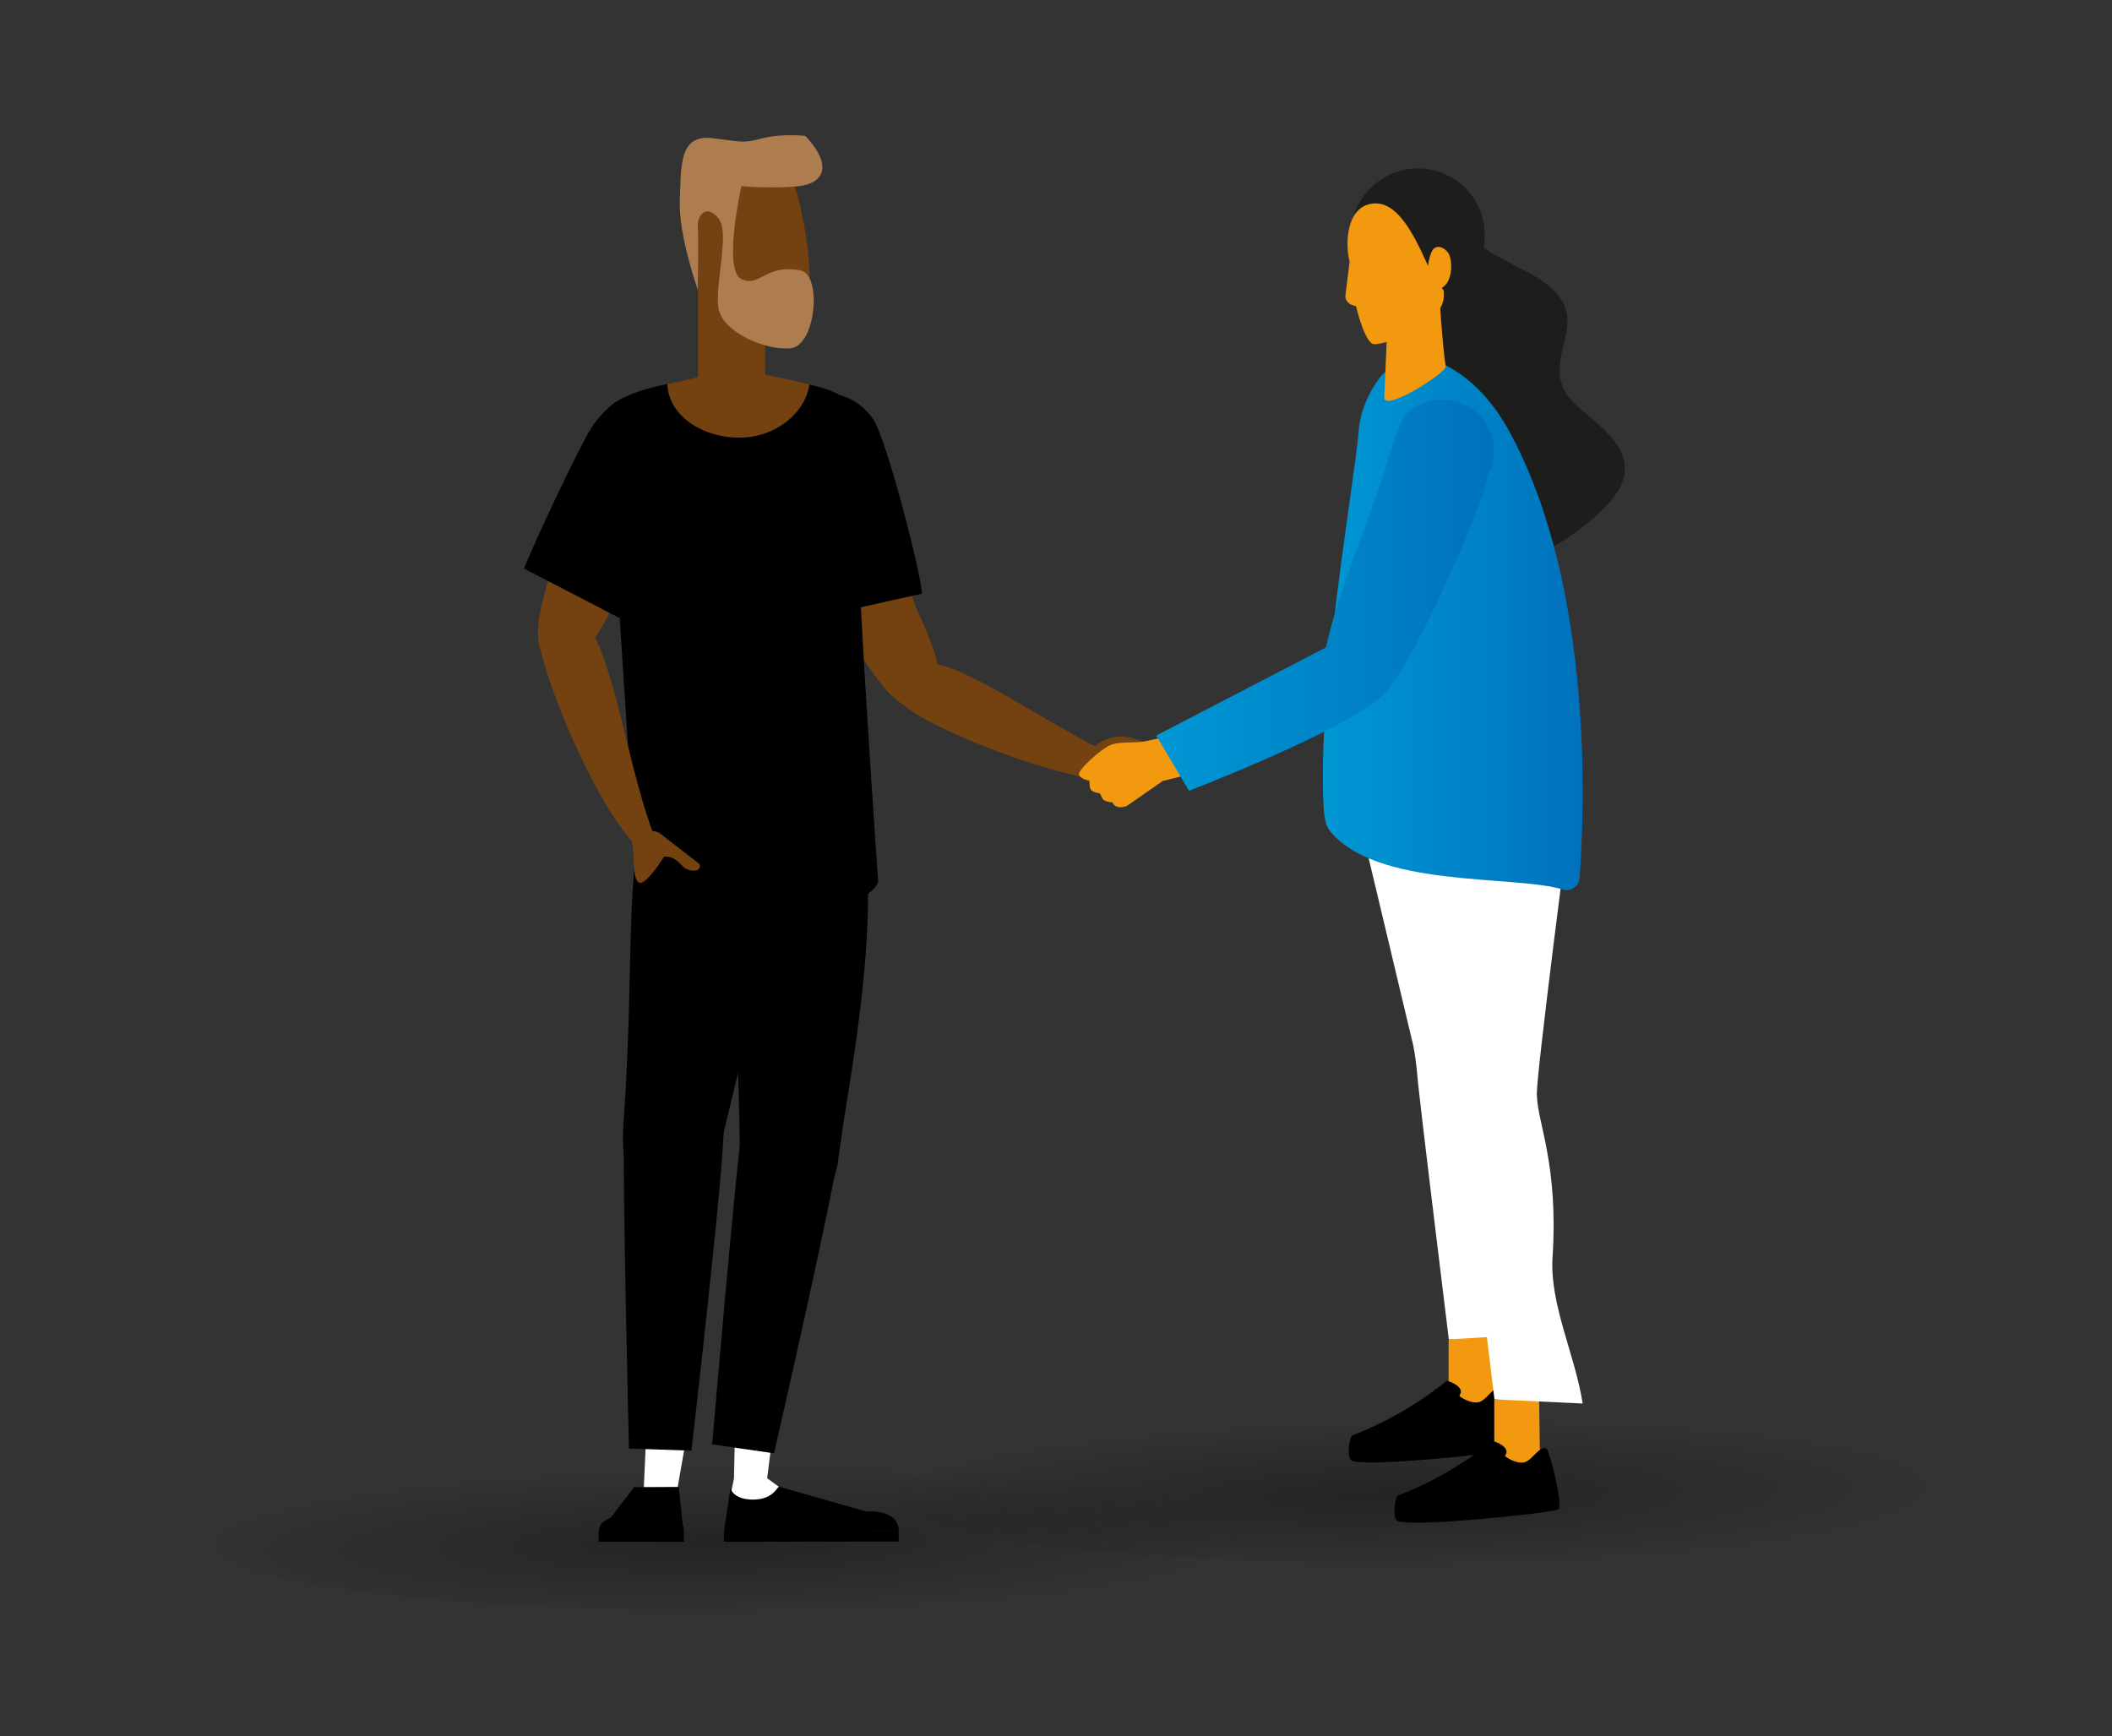 <?xml version="1.0" encoding="utf-8"?>
<!-- Generator: Adobe Illustrator 27.3.1, SVG Export Plug-In . SVG Version: 6.00 Build 0)  -->
<svg version="1.1" xmlns="http://www.w3.org/2000/svg" xmlns:xlink="http://www.w3.org/1999/xlink" x="0px" y="0px"
	 viewBox="0 0 101.78 83.67" style="enable-background:new 0 0 101.78 83.67;" xml:space="preserve">
<rect x="0" y="0" width="101.78" height="83.67" fill="#333333" stroke="none"/>
<style type="text/css">
	.st0{fill:#8C6239;}
	.st1{fill:url(#SVGID_1_);}
	.st2{fill:#FFFFFF;}
	.st3{fill:#99D179;}
	.st4{fill-rule:evenodd;clip-rule:evenodd;fill:#F3AB9C;}
	.st5{fill-rule:evenodd;clip-rule:evenodd;}
	.st6{fill-rule:evenodd;clip-rule:evenodd;fill:#E4AD8A;}
	.st7{fill-rule:evenodd;clip-rule:evenodd;fill:#F39910;}
	.st8{fill-rule:evenodd;clip-rule:evenodd;fill:#E5352C;}
	.st9{fill-rule:evenodd;clip-rule:evenodd;fill:#FFFFFF;}
	.st10{fill:url(#SVGID_00000122711398691656513700000002477070013672764333_);}
	.st11{fill:url(#SVGID_00000170962341941473328330000018414158064142981808_);}
	.st12{fill:url(#SVGID_00000080892254127090473500000003271568716902037124_);}
	.st13{fill:#744110;}
	.st14{fill:#AD7C4F;}
	.st15{fill:url(#SVGID_00000052104080554364824830000010125546964508151743_);}
	.st16{fill:#1D1D1B;}
	.st17{fill:#F39910;}
	.st18{fill:url(#SVGID_00000177458499876195969030000007805976157104133299_);}
	.st19{fill:url(#SVGID_00000068668492324558964110000000104564237229722018_);}
	.st20{fill:#F2F2F2;}
	.st21{fill:#E5352C;}
	.st22{fill:#0098D4;}
	.st23{clip-path:url(#SVGID_00000122702970308591281320000006550401833747100606_);}
	.st24{fill:#E4AD8A;}
	.st25{clip-path:url(#SVGID_00000085947040167648687560000004240911527784822657_);}
	.st26{fill:#754311;}
	.st27{fill:#333333;}
	.st28{fill:#C7674E;}
	.st29{fill:#4034B1;}
	.st30{fill:#B85C44;}
	.st31{fill:#0A0A1B;}
	.st32{fill:#793E31;}
	.st33{fill:#6E382C;}
	.st34{fill:url(#SVGID_00000145744509728159270870000014312048296977759361_);}
	.st35{fill:url(#SVGID_00000008122829850865739190000004285741789142443164_);}
	.st36{fill:#EA9B7F;}
	.st37{fill:#E08B6C;}
	.st38{fill:#EAC9A9;}
	.st39{fill:#292E37;}
	.st40{fill:url(#SVGID_00000101807404681063551350000001155372142938420120_);}
	.st41{fill:#4C4D6B;}
	.st42{fill:url(#SVGID_00000152253420306620176200000007271661915981505674_);}
	.st43{fill:#EFEEEE;}
	.st44{fill:url(#SVGID_00000021089407956332228350000013090582381342114732_);}
	.st45{fill:#DC8264;}
	.st46{fill:#C9725C;}
	.st47{fill:#DAD9D9;}
	.st48{fill:url(#SVGID_00000082367029160020877500000002754944712658174854_);}
	.st49{fill:#51201B;}
	.st50{fill:url(#SVGID_00000111173693957242636860000005600441874680920735_);}
	.st51{fill:url(#SVGID_00000039841206264869172320000012133804535350612412_);}
	.st52{fill:url(#SVGID_00000109711943275572843480000017837384883207452036_);}
	.st53{fill:#800080;}
	.st54{fill:#D7DDFC;}
	.st55{fill:#38394F;}
	.st56{fill:#484865;}
	.st57{fill:#808080;}
	.st58{fill:url(#SVGID_00000127757458899612076870000006844175942308239001_);}
	.st59{fill:#3E6E89;}
	.st60{fill:#575756;}
	.st61{fill:#534741;}
	.st62{fill:#F6D3A9;}
	.st63{fill:#A67C52;}
	.st64{fill:#FAFAFA;}
	.st65{fill:url(#SVGID_00000121264286088220058750000013264821656948811648_);}
	.st66{fill:#42210B;}
	.st67{opacity:0.1;fill:#42210B;}
	.st68{fill:#F4AF76;}
	.st69{fill:url(#SVGID_00000160875900648134092150000012507477462412714640_);}
	.st70{clip-path:url(#SVGID_00000091005403486816824850000007010856117695171508_);}
	.st71{fill:#999999;}
	.st72{fill:#CCCCCC;}
	.st73{fill:url(#SVGID_00000153693532446214506130000015758177099847965360_);}
	.st74{fill:url(#SVGID_00000163751007370492571760000006717386016754629256_);}
	.st75{fill:url(#dress_00000083080666274688235150000006694608780388391565_);}
	.st76{fill:url(#SVGID_00000129179392995239728520000014335792392988503740_);}
	.st77{fill:url(#SVGID_00000036224642905974477980000010648609927882100393_);}
	.st78{fill:url(#SVGID_00000088091442280184715350000016328271016009700524_);}
	.st79{fill:url(#SVGID_00000046338995533122769120000004847661170963150740_);}
	.st80{fill:url(#SVGID_00000176747769640322872820000009859683838211340457_);}
	.st81{fill:url(#SVGID_00000070103477434335626880000013946485840972417158_);}
	.st82{fill:url(#SVGID_00000054251733634042327230000006422970576775124623_);}
	.st83{fill:url(#SVGID_00000138547726322812882310000005119629969756106407_);}
	.st84{fill:url(#SVGID_00000111155164169029191330000009843690667991808940_);}
	.st85{fill:url(#SVGID_00000102509788898543544280000015537676211747176106_);}
	.st86{fill:url(#SVGID_00000117653132772899783300000002323325627585366962_);}
	.st87{fill:url(#SVGID_00000041273139070214512990000005600338921053109412_);}
	.st88{fill:url(#SVGID_00000177470762441026065500000000222137442251306370_);}
	.st89{fill:url(#SVGID_00000167361344773631624560000014370007818795831213_);}
	.st90{fill:url(#SVGID_00000096765256673169056600000014261420469134192545_);}
	.st91{fill:url(#SVGID_00000026152019115849984960000004843821534426851218_);}
	.st92{fill:url(#SVGID_00000121260182866217501800000009242536382130626732_);}
	.st93{fill:url(#SVGID_00000155144076226006937890000000789779234509586073_);}
	.st94{fill:url(#SVGID_00000008829197114298601450000015283195109061264039_);}
	.st95{fill:url(#SVGID_00000054967223166413191560000006175565467521488530_);}
	.st96{fill:url(#SVGID_00000053527269013093999800000005172442442652852634_);}
	.st97{fill:url(#SVGID_00000000213997537762316200000001324123544451650963_);}
	.st98{fill:url(#SVGID_00000088821170995033691890000008328996325365832889_);}
	.st99{fill:url(#SVGID_00000156580655063007087310000012519583359495632038_);}
	.st100{fill:url(#SVGID_00000080198064202601252570000011696861746467263112_);}
	.st101{fill:url(#SVGID_00000176001178190861675500000014262844511544062382_);}
	.st102{fill:url(#SVGID_00000099657099833625432880000009579413065755325850_);}
	.st103{fill:url(#SVGID_00000071530241220675113670000007595056452889757858_);}
	.st104{fill:url(#SVGID_00000062191036519738382000000000651226392444694950_);}
	.st105{fill:url(#SVGID_00000137091990583048695730000007132817094779377315_);}
	.st106{fill:url(#SVGID_00000133514246376877053190000015054072407187534227_);}
	.st107{fill:url(#SVGID_00000124146209968700792660000017438832978032254129_);}
	.st108{fill:url(#SVGID_00000167384017287484812930000017907952917268932010_);}
	.st109{fill:url(#SVGID_00000046325132261861011430000015982526071018868643_);}
	.st110{fill:#FFFFFF;stroke:#000000;stroke-width:2;stroke-miterlimit:10;}
	.st111{fill:none;stroke:#000000;stroke-width:2;stroke-miterlimit:10;}
	.st112{fill:#FFFFFF;stroke:#000000;stroke-width:3;stroke-miterlimit:10;}
	.st113{fill:url(#SVGID_00000181787635744497109530000004677809296109000090_);}
	.st114{fill:none;stroke:#000000;stroke-width:3;stroke-miterlimit:10;}
	.st115{fill:#F37E08;}
	.st116{fill:#404041;}
	.st117{fill:none;stroke:#F39910;stroke-width:4.576;stroke-miterlimit:10;}
	.st118{fill:none;stroke:#0098D4;stroke-width:4.576;stroke-linecap:round;stroke-miterlimit:10;}
	.st119{opacity:0.3;fill:url(#SVGID_00000089553432607948699550000012455324580775669928_);}
	.st120{opacity:0.3;fill:url(#SVGID_00000161610955129169183390000007240827493993126791_);}
	.st121{fill:url(#SVGID_00000034066380804736545970000009016144983097351557_);}
	.st122{fill:url(#SVGID_00000036930372318400889280000010081865576906258095_);}
	.st123{fill:url(#SVGID_00000146491196759198060540000003020875808213361056_);}
	.st124{fill:#C7C0B6;}
	.st125{fill:none;stroke:#F0E5DB;stroke-width:5;stroke-linecap:round;stroke-miterlimit:10;}
	.st126{fill:url(#SVGID_00000175304972726503629070000008856858451814107556_);}
	.st127{fill:url(#SVGID_00000036971054232922035940000004382736490568246184_);}
	.st128{fill:url(#SVGID_00000011747535206275009560000008788052155703928486_);}
	.st129{fill:url(#SVGID_00000057831132476781412250000007746937411709568129_);}
	.st130{fill:#F0E5DB;}
	.st131{fill:url(#SVGID_00000093889406916376047770000015583189312523712142_);}
	.st132{fill:none;stroke:#000000;stroke-miterlimit:10;}
	.st133{fill:none;stroke:#000000;stroke-linecap:round;stroke-linejoin:round;stroke-miterlimit:10;}
	.st134{fill:#562070;}
	.st135{fill:#0098D4;stroke:#000000;stroke-width:2;stroke-miterlimit:10;}
	.st136{fill:#74A869;stroke:#000000;stroke-width:2;stroke-miterlimit:10;}
	.st137{fill:url(#SVGID_00000108269889333042141430000018293069517402003104_);}
	.st138{fill:url(#SVGID_00000076570996590140086730000006821150504861916328_);}
	.st139{fill:url(#SVGID_00000172425686710366014770000007968058152288580744_);}
	.st140{fill:url(#SVGID_00000079488018938252506490000013288532225725870484_);}
	.st141{fill:#03053E;}
	.st142{fill:url(#SVGID_00000060736637361557721490000006241124387668336820_);}
	.st143{fill:url(#SVGID_00000120537661495819155420000013711338881776255646_);}
	.st144{fill:url(#SVGID_00000084510120920731576760000009566316575122447514_);}
	.st145{fill:url(#SVGID_00000129180115271670637800000000769676432501348002_);}
	.st146{fill:url(#SVGID_00000073684033567916475220000008123930958436129928_);}
	.st147{fill:url(#SVGID_00000028309214263170982540000000306805572878747320_);}
	.st148{fill:url(#SVGID_00000139281454948966993870000008559807785093437062_);}
	.st149{fill:url(#SVGID_00000111186591995695958150000000327608033458386308_);}
	.st150{fill:url(#SVGID_00000049920451768403636760000000370850292235795353_);}
	.st151{fill:url(#SVGID_00000066478351669160193000000009363247531121348789_);}
	.st152{fill:url(#SVGID_00000183963926112301723660000005572713173350494338_);}
	.st153{fill:url(#SVGID_00000080178534267134093220000014610359528904069778_);}
	.st154{fill:#1A1A1A;}
	.st155{fill:#323232;}
	.st156{fill:#E88A0F;}
	.st157{fill:#B3B3B3;}
	.st158{opacity:0.5;fill:url(#SVGID_00000047058171983582382420000009517179076105700533_);}
	.st159{opacity:0.5;fill:url(#SVGID_00000110461804948008048750000016019509861153282220_);}
	.st160{opacity:0.5;fill:url(#SVGID_00000143585723636069095160000003834997926889439396_);}
	.st161{fill:#E6E6E6;}
	.st162{fill:url(#SVGID_00000076568675663762034490000015121224655641463688_);}
	.st163{fill:url(#SVGID_00000163764107526672852080000013096653671513490075_);}
	.st164{fill:url(#SVGID_00000150068355342648907580000006149289505522214078_);}
	.st165{fill:url(#SVGID_00000109029264805236803060000008510937862805590959_);}
	.st166{fill:url(#SVGID_00000111151212143633546810000000047050777696155809_);}
	.st167{fill:url(#SVGID_00000115489492815884532570000001969373731862982589_);}
	.st168{fill:url(#SVGID_00000154418500441808611940000000958875444007969946_);}
	.st169{fill:url(#SVGID_00000137096438014971893160000016840733877533919104_);}
	.st170{fill:#76D2F3;}
	.st171{fill:url(#SVGID_00000136395626747289709610000007566510303385122181_);}
	.st172{fill:url(#SVGID_00000024000916119894254190000006097484869853659047_);}
	.st173{opacity:0.5;fill:url(#SVGID_00000003082456765734269840000016621860107387830191_);}
	.st174{opacity:0.5;fill:url(#SVGID_00000159449376842086027600000013924376438813510334_);}
	.st175{fill:url(#SVGID_00000050660282621993085440000014579315790451482522_);}
	.st176{fill:url(#SVGID_00000065775351679062182320000007039755569554531743_);}
	.st177{fill:url(#SVGID_00000169547500787140774300000004410368613568025278_);}
	.st178{fill:url(#SVGID_00000024712719861546875240000010037963781478028687_);}
	.st179{fill-rule:evenodd;clip-rule:evenodd;fill:url(#SVGID_00000032637708820537025630000002776695948258810759_);}
	.st180{fill-rule:evenodd;clip-rule:evenodd;fill:url(#SVGID_00000117678185154287990360000000474849246901192834_);}
	.st181{fill-rule:evenodd;clip-rule:evenodd;fill:#A67C52;}
	.st182{opacity:0.5;fill:url(#SVGID_00000155863337926671933170000017097396126268910472_);}
	.st183{fill-rule:evenodd;clip-rule:evenodd;fill:url(#SVGID_00000007421024038536135480000001126915170449592213_);}
	.st184{fill-rule:evenodd;clip-rule:evenodd;fill:url(#SVGID_00000093175123389798193100000007245228840019835064_);}
	.st185{fill-rule:evenodd;clip-rule:evenodd;fill:url(#SVGID_00000034783410791356683610000015703634558247926710_);}
	.st186{fill:#C69C6D;}
	.st187{fill:#754C24;}
	.st188{fill:#603813;}
	.st189{fill:#067E87;}
	.st190{fill-rule:evenodd;clip-rule:evenodd;fill:#83B81A;}
	.st191{fill-rule:evenodd;clip-rule:evenodd;fill:#8CC63F;}
	.st192{fill:#83B81A;}
	.st193{fill:#8CC63F;}
	.st194{fill:url(#SVGID_00000044875764293775119470000002173494168328021171_);}
	.st195{fill:url(#SVGID_00000141450743002744544500000006470236801981725885_);}
	.st196{fill:url(#SVGID_00000173849253324592884050000011291318975426912431_);}
	.st197{fill:url(#SVGID_00000088827017750743020990000014508766912947244969_);}
	.st198{fill:url(#SVGID_00000082352294314480992070000016099773641161382332_);}
	.st199{fill:url(#SVGID_00000041285194580035069520000016824214955541547923_);}
	.st200{fill:url(#SVGID_00000144326623622978609780000011967963892957242002_);}
	.st201{fill:url(#SVGID_00000156589543749457384220000010863766391951089324_);}
	.st202{fill:url(#SVGID_00000164484619098974632910000004906754217389448838_);}
	.st203{fill:url(#SVGID_00000111182940161176070780000010280440956217637003_);}
	.st204{fill:url(#SVGID_00000041259822077770633810000015113208131090287540_);}
	.st205{fill:none;stroke:#FFFFFF;stroke-width:0.858;stroke-miterlimit:10;}
	.st206{fill-rule:evenodd;clip-rule:evenodd;fill:#754C24;}
	.st207{fill:#E7E5E5;}
	.st208{fill:url(#SVGID_00000013871546342712141070000006413932032154432693_);}
	.st209{fill:#666666;}
	.st210{fill:#4D4D4D;}
	.st211{clip-path:url(#SVGID_00000044149389922255766600000014915342827699806097_);}
	.st212{fill:url(#SVGID_00000175296286666066614330000018114696959643088050_);}
	.st213{opacity:0.1;fill:#FFFFFF;}
	.st214{fill:#006837;}
	.st215{fill:#009245;}
	.st216{fill:url(#SVGID_00000054244997192927052020000000973130524064761514_);}
	.st217{clip-path:url(#SVGID_00000044149389922255766600000014915342827699806097_);fill:#754C24;}
	.st218{opacity:0.1;fill:url(#SVGID_00000155855590392772867130000006390293347049474447_);}
	.st219{opacity:0.2;fill:url(#SVGID_00000003087898713115571760000012083955675135820688_);}
	.st220{clip-path:url(#SVGID_00000140704491119603770370000004114718865595129736_);}
	.st221{fill-rule:evenodd;clip-rule:evenodd;fill:#74A869;}
	.st222{fill-rule:evenodd;clip-rule:evenodd;fill:url(#SVGID_00000085208395256308395080000010722225506591978382_);}
	.st223{fill-rule:evenodd;clip-rule:evenodd;fill:url(#SVGID_00000090262660558523628780000006788022873170915242_);}
	.st224{fill:url(#SVGID_00000119799935652870597610000007788974899961152385_);}
	.st225{fill:url(#SVGID_00000128468160686918143650000013747716734870332085_);}
	.st226{fill:url(#SVGID_00000008831429645226628530000015768615615344795292_);}
	.st227{fill:url(#SVGID_00000156560511082806423460000006028605434585530012_);}
	.st228{fill:url(#SVGID_00000157293827660252170480000010850916851752957349_);}
	.st229{fill:url(#SVGID_00000089561793928697780940000012775204250091954563_);}
	.st230{fill:url(#SVGID_00000078736214856171420620000013210340142039554485_);}
	.st231{fill:url(#SVGID_00000060741529729179731610000004195421608977934523_);}
	.st232{fill:url(#SVGID_00000078029665915678428430000000919624844726185404_);}
	.st233{fill:url(#SVGID_00000159436901241841514680000011535263032449194677_);}
	.st234{fill:url(#SVGID_00000154397554361778359680000015365295259978106550_);}
</style>
<g id="Laag_1">
	<g>
		<defs>
			<rect id="SVGID_00000040569719035434533790000010962665432818396054_" x="-11.18" y="-40.11" width="66.38" height="35.11"/>
		</defs>
		<clipPath id="SVGID_00000161617670913419941180000000040132535295321743_">
			<use xlink:href="#SVGID_00000040569719035434533790000010962665432818396054_"  style="overflow:visible;"/>
		</clipPath>
		<g style="clip-path:url(#SVGID_00000161617670913419941180000000040132535295321743_);">
			<path class="st221" d="M52.98-10.96c0.63,0.84,1.01,1.89,1.01,3.02c0,2.07-1.25,3.84-3.03,4.62c0.09,0.44,0.13,0.9,0.13,1.36
				c0,3.83-3.1,6.93-6.93,6.93c-1.36,0-2.63-0.39-3.71-1.07c-0.57,1.45-1.97,2.47-3.62,2.47c-2.15,0-3.89-1.74-3.89-3.89l0-0.01
				c-0.34,0.07-0.69,0.11-1.05,0.11c-2.83,0-5.13-2.3-5.13-5.13c0-0.94,0.25-1.82,0.69-2.58c-2.58-1.15-4.38-3.74-4.38-6.74
				c0-1.39,0.38-2.69,1.05-3.8v4.71H52.98z"/>
			<path class="st221" d="M7.14,2.84C5.76,5.33,2.92,6.8-0.05,6.31c-3.77-0.62-6.33-4.19-5.7-7.97c0.05-0.28,0.11-0.56,0.19-0.82
				C-7.21-3.51-8.15-5.47-7.82-7.5c0.19-1.17,0.78-2.18,1.61-2.91c-0.28-1.1-0.35-2.27-0.15-3.46c0.69-4.16,4.32-7.11,8.42-7.05
				c-0.2-0.67-0.25-1.4-0.13-2.14c0.43-2.61,2.89-4.37,5.5-3.94c0.84,0.14,1.59,0.49,2.2,0.98c1.73-1.68,4.21-2.55,6.77-2.12
				c0.14,0.02,0.27,0.05,0.4,0.08c0.95-2.5,3.55-4.07,6.29-3.62c0.81,0.13,1.56,0.43,2.2,0.86c0.53-1.35,1.95-2.19,3.43-1.95
				c1.3,0.22,2.28,1.2,2.55,2.42c0.85-0.17,1.75-0.19,2.66-0.04c4.07,0.67,6.83,4.52,6.16,8.6c-0.02,0.14-0.05,0.29-0.08,0.43
				c2.6,1.34,4.16,4.25,3.66,7.29c-0.62,3.77-4.19,6.33-7.97,5.7c-0.44-0.07-0.86-0.19-1.27-0.33C32.89-5.08,29-2.83,24.91-3.5
				c-0.99-0.16-1.92-0.49-2.76-0.94c-1.43,2.08-3.98,3.26-6.64,2.82c-0.11-0.02-0.23-0.04-0.34-0.06c-1.07,3.15-4.3,5.16-7.69,4.6
				C7.37,2.89,7.25,2.87,7.14,2.84z"/>
		</g>
	</g>
	<g>
		
			<radialGradient id="SVGID_1_" cx="1812.945" cy="-2212.572" r="0.147" gradientTransform="matrix(-180.293 3.118 -0.43 -24.849 325947.094 -60558.836)" gradientUnits="userSpaceOnUse">
			<stop  offset="7.722011e-03" style="stop-color:#000000;stop-opacity:0.3"/>
			<stop  offset="1" style="stop-color:#000000;stop-opacity:0"/>
		</radialGradient>
		<path class="st1" d="M10.43,74.39c0.03,2.02,11.9,3.45,26.5,3.2c14.6-0.25,26.41-2.09,26.37-4.11c-0.03-2.02-11.9-3.45-26.5-3.2
			C22.2,70.53,10.4,72.37,10.43,74.39z"/>
		<g>
			<path class="st13" d="M54.33,36.72c-3.02-1.27-7.37-4.45-9.23-4.71c-1.86-0.26-2.04,1.14-1.55,1.92
				c0.49,0.78,6.42,3.33,9.66,3.68C56.44,37.96,54.33,36.72,54.33,36.72L54.33,36.72z"/>
			<path class="st13" d="M44.57,34.05c1.15-0.59,0.81-2.07-0.28-4.44c-1.09-2.38-0.64-5.22-2.47-7.23
				c-1.84-2.01-5.23-0.74-4.16,2.01c1.07,2.75,3.96,7.79,5.21,9.03C44.12,34.66,44.57,34.05,44.57,34.05L44.57,34.05z"/>
			<path d="M42.1,20.24c0.64,0.99,2.26,7.26,2.33,8.37l-5.52,1.23c-0.46-1.38-1.73-6.22-1.86-7.28
				C36.57,18.75,40.6,17.91,42.1,20.24L42.1,20.24z"/>
			<polygon class="st2" points="37.77,64.9 36.97,71.24 38.7,72.51 35.08,72.66 35.37,71.26 35.52,64.58 37.77,64.9 			"/>
			<path d="M34.89,73.81l0.31-2.1c0,0,0.11,0.56,1.09,0.56c1,0,1.17-0.65,1.26-0.62c0.09,0.03,4.18,1.19,4.18,1.19l0.3,0.96
				l-6.15,0.41L34.89,73.81L34.89,73.81z"/>
			<polygon points="34.89,74.3 43.31,74.29 43.31,73.8 34.89,73.81 34.89,74.3 			"/>
			<path d="M43.31,73.8c0-1.11-1.58-0.96-1.58-0.96l-0.36,0.96L43.31,73.8L43.31,73.8z"/>
			<path d="M35.94,37.51c1.15-3.35,4.94-0.89,5.46,1.19c1.34,5.48-0.83,15.03-0.99,17.1c-0.23,2.85-4.7,5.42-4.76-0.56
				C35.57,46.78,34.6,41.41,35.94,37.51L35.94,37.51z"/>
			<path d="M35.8,53.98c-0.37,2.59-1.48,15.63-1.48,15.63l2.98,0.43c0,0,3.16-13.76,3.28-15.53C40.7,52.75,36.17,51.42,35.8,53.98
				L35.8,53.98z"/>
			<polygon class="st2" points="33.6,66.28 32.49,72.63 30.99,72.49 31.27,66.36 33.6,66.28 			"/>
			<polygon points="32.71,71.66 30.56,71.67 28.85,73.9 32.95,73.93 32.71,71.66 			"/>
			<polygon points="28.85,74.3 32.96,74.3 32.96,73.8 28.85,73.8 28.85,74.3 			"/>
			<path d="M32.96,73.8c0-0.51-0.43-0.9-1.82-0.89c-1.39,0.01-2.28,0.26-2.28,0.89c0,0.63,2.17,0.25,2.17,0.25L32.96,73.8
				L32.96,73.8z"/>
			<path d="M31.6,37.28c1.41-3.25,5-0.5,5.34,1.62c0.9,5.57-2.02,14.92-2.35,16.97c-0.46,2.82-4.95,4.21-4.54-1.76
				C30.65,45.67,29.96,41.06,31.6,37.28L31.6,37.28z"/>
			<path d="M30.07,54.11c-0.08,2.61,0.24,15.7,0.24,15.7l3.01,0.1c0,0,1.63-14.02,1.56-15.79C34.8,52.34,30.15,51.51,30.07,54.11
				L30.07,54.11z"/>
			<path d="M29.62,19.41c1.03-0.7,2.98-1.04,4.53-1.18c0.37-0.03,0.72-0.06,1.03-0.07c1.29-0.05,4.01,0.23,5.12,0.79
				c1.93,0.98,1.2,6.33,1.11,7.69c-0.1,1.36,0.91,15.88,0.91,15.88s-0.85,2.33-7.99,1.08c-1.39-0.24-2.03-2.15-2.27-2.73
				c-0.49-1.18-1.52-0.63-1.52-0.63L29.37,22.1C29.32,20.91,28.63,20.08,29.62,19.41L29.62,19.41z"/>
			<path class="st13" d="M26.56,31.81c1.2,0.49,2.1-0.72,3.21-3.08c1.11-2.36,3.58-3.86,3.92-6.56c0.34-2.7-2.81-4.47-4.22-1.88
				c-1.41,2.59-3.39,8.05-3.53,9.81C25.81,31.86,26.56,31.81,26.56,31.81L26.56,31.81z"/>
			<path class="st13" d="M31.54,40.32c-1.2-3.05-1.95-8.38-3.07-9.9c-1.12-1.51-2.24-0.67-2.46,0.23c-0.22,0.9,2.1,6.92,4.11,9.48
				C32.13,42.7,31.54,40.32,31.54,40.32L31.54,40.32z"/>
			<path d="M33.86,22.09c-0.15,1.17-2.93,7.02-3.59,7.91l-5.02-2.6c0.54-1.35,2.67-5.88,3.25-6.78
				C30.59,17.39,34.21,19.34,33.86,22.09L33.86,22.09z"/>
			<polygon class="st13" points="36.87,10.5 33.64,11.14 33.64,19.18 36.87,19.18 36.87,10.5 			"/>
			<path class="st13" d="M34.44,7.88c2.42-1.24,3.57-0.21,4.06,1.78c0.49,2,0.98,5.66-0.31,6.08c-1.3,0.42-3.96-0.33-4.41-2.37
				C33.31,11.35,33.07,8.58,34.44,7.88L34.44,7.88z"/>
			<path class="st14" d="M38.81,6.55c1.3,1.37,0.95,2.28-0.31,2.42c-1.26,0.14-2.77,0-2.77,0s-0.91,4.06,0,4.48
				c0.91,0.42,1.11-0.74,2.84-0.42c1.06,0.19,0.75,3.61-0.45,3.75c-1.19,0.14-3.24-0.76-3.48-1.85c-0.24-1.09,0.55-3.65,0-4.38
				c-0.55-0.74-1.04-0.21-1.01,0.35c0.04,0.56,0,3.08,0,3.08s-0.94-2.67-0.87-4.31c0.07-1.64-0.06-3.22,1.59-3.01
				c1.65,0.21,1.44,0.23,2.42,0C37.75,6.42,38.81,6.55,38.81,6.55L38.81,6.55z"/>
			<path class="st13" d="M32.16,18.5c1.11-0.18,2.38-0.62,3.24-0.62c0.82,0,2.33,0.35,3.61,0.64c-0.2,1.38-1.63,2.57-3.36,2.57
				C33.81,21.1,32.21,20.01,32.16,18.5L32.16,18.5z"/>
			<path class="st13" d="M30.78,42.53c-0.33-0.23-0.17-1.21-0.33-1.99c0.17-0.84,0.75-0.54,1.08-0.47c0.15,0.03,0.29,0.11,0.4,0.23
				c0,0,0.17,0.19,0.4,0.46C32.34,40.76,31.15,42.78,30.78,42.53L30.78,42.53z"/>
			<path class="st13" d="M31.31,40.11L31.31,40.11c-0.33,0.12-0.47,0.51-0.29,0.81l0.03,0.05c0.11,0.18,0.3,0.29,0.51,0.27
				l0.61,0.05c0.21,0.02,0.4,0.13,0.55,0.28l0.21,0.2c0.21,0.21,0.64,0.26,0.77,0.08c0.06-0.08,0.04-0.2-0.04-0.25l-1.81-1.4
				C31.7,40.07,31.5,40.04,31.31,40.11L31.31,40.11z"/>
			<path class="st13" d="M54.71,35.61l0.45,0.15c0.27,0.09,0.42,0.36,0.32,0.58l-0.73,1.69c-0.08,0.18-0.29,0.26-0.5,0.19
				l-1.81-0.56c-0.35-0.11-0.53-0.49-0.35-0.75l0.5-0.72C53.02,35.57,53.87,35.34,54.71,35.61z"/>
		</g>
	</g>
	<g>
		
			<radialGradient id="SVGID_00000099644345083641235490000008343122284746289826_" cx="1812.763" cy="-2212.504" r="0.147" gradientTransform="matrix(-180.293 3.118 -0.43 -24.849 325947.094 -60558.836)" gradientUnits="userSpaceOnUse">
			<stop  offset="7.722011e-03" style="stop-color:#000000;stop-opacity:0.3"/>
			<stop  offset="1" style="stop-color:#000000;stop-opacity:0"/>
		</radialGradient>
		<path style="fill:url(#SVGID_00000099644345083641235490000008343122284746289826_);" d="M43.24,72.12
			c0.03,2.02,11.9,3.45,26.5,3.2c14.6-0.25,26.41-2.09,26.37-4.11c-0.03-2.02-11.9-3.45-26.5-3.2C55.01,68.26,43.2,70.1,43.24,72.12
			z"/>
		<g>
			<g>
				<path class="st16" d="M68.89,12.94c0.17,0.98,0.92,1.26,0.29,2.48c-0.55,1.07-1.5,2.01-1.29,3.18c0.17,0.92,1.23,1.27,1.43,2.18
					c0.39,1.82-3.12,3-2.75,5.12c0.35,2.03,3.05,2.13,4.99,1.71c2.05-0.44,4.01-1.48,5.56-2.94c2.36-2.22,0.76-3.53-0.93-4.94
					c-0.79-0.66-1.14-1.27-1-2.33c0.12-0.88,0.54-1.73,0.25-2.55c-0.39-1.09-1.64-1.63-2.64-2.16c-0.53-0.28-1.08-0.55-1.51-0.93
					c-0.22-0.2-0.46-0.78-0.86-0.76C69.31,11.02,68.75,12.11,68.89,12.94z"/>
				<g id="front_leg_00000085209167163752823630000005896921628315988408_">
					<path class="st2" d="M68.34,52.23c-0.04-0.36-0.07-1.01-0.23-1.83c0-0.02-3.55-14.9-3.55-14.9c-0.93-2.45,7.94-5.84,8.88-3.38
						c0.26,0.68,0.35,1.38,0.3,2.06l0,0l0,0c-0.01,0.17-0.03,0.33-0.06,0.49c-0.33,2.53-1.81,13.99-1.82,15.16c0,0.01,0,0.02,0,0.03
						c0.01,0.05,0.01,0.11,0.01,0.16c0,0,0,0,0,0c0.08,1.32,1.03,3.34,0.75,7.67c-0.15,2.28,1.09,4.71,1.45,7.06l-4.25-0.2
						C69.34,60.65,68.51,53.81,68.34,52.23z"/>
					<path class="st17" d="M69.81,67.1l0-2.55l2.16-0.13l0.04,2.71l0,0c0.01,0.45-0.26,0.88-0.71,1.05
						c-0.57,0.22-1.2-0.07-1.42-0.64C69.82,67.4,69.8,67.25,69.81,67.1z"/>
					<path d="M72.31,66.9c0.16,0.03,0.83,2.77,0.59,2.94c-0.24,0.17-7.33,0.91-7.78,0.54c-0.23-0.19-0.09-1.15,0.06-1.21
						c2.67-1.01,4.54-2.63,4.54-2.63s0.72,0.19,0.68,0.57l-0.07,0.17c0,0,0.48,0.37,0.9,0.3C71.65,67.51,71.9,66.83,72.31,66.9z"/>
				</g>
				<g id="front_leg_00000173144715299980099320000006346595222966913693_">
					<path class="st17" d="M72.01,70l0-2.55l2.16-0.13l0.04,2.71l0,0c0.01,0.45-0.26,0.88-0.71,1.05c-0.57,0.22-1.2-0.07-1.42-0.64
						C72.02,70.3,72,70.15,72.01,70z"/>
					<path d="M74.51,69.8c0.16,0.03,0.83,2.77,0.59,2.94c-0.24,0.17-7.33,0.91-7.78,0.54c-0.23-0.19-0.09-1.15,0.06-1.21
						c2.67-1.01,4.54-2.63,4.54-2.63s0.72,0.19,0.68,0.57l-0.07,0.17c0,0,0.48,0.37,0.9,0.3C73.85,70.4,74.1,69.73,74.51,69.8z"/>
					<path class="st2" d="M70.54,55.12c-0.04-0.36-0.07-1.01-0.23-1.83c0-0.02-3.55-14.9-3.55-14.9c-0.93-2.45,7.94-5.84,8.88-3.38
						c0.26,0.68,0.35,1.38,0.3,2.06l0,0l0,0c-0.01,0.17-0.03,0.33-0.06,0.49c-0.33,2.53-1.81,13.99-1.82,15.16c0,0.01,0,0.02,0,0.03
						c0.01,0.05,0.01,0.11,0.01,0.16c0,0,0,0,0,0c0.08,1.32,1.03,3.34,0.75,7.67c-0.15,2.28,1.09,4.71,1.45,7.06l-4.25-0.2
						C71.54,63.55,70.72,56.71,70.54,55.12z"/>
				</g>
				<g id="hoodie_00000004522408961737299440000002593472237876102847_">
					
						<linearGradient id="SVGID_00000081624367166039371650000003882270944429365413_" gradientUnits="userSpaceOnUse" x1="832.386" y1="30.093" x2="844.912" y2="30.093" gradientTransform="matrix(-1 0 0 1 908.658 0)">
						<stop  offset="0" style="stop-color:#0071BC"/>
						<stop  offset="1" style="stop-color:#0098D4"/>
					</linearGradient>
					<path style="fill:url(#SVGID_00000081624367166039371650000003882270944429365413_);" d="M68.86,17.3
						c1.27,0.33,2.76,1.45,3.86,3.46c4.14,7.56,3.63,18.56,3.4,21.56c-0.03,0.4-0.43,0.67-0.81,0.55
						c-2.27-0.72-9.09-0.03-11.27-2.89c-0.17-0.23-0.23-0.75-0.25-1.04c-0.33-5.69,1.47-15.52,1.69-18.21
						c0.07-0.9,0.51-1.92,1.1-2.63C67.01,17.56,68.57,17.23,68.86,17.3z"/>
				</g>
				<g id="body_00000036251924397311762940000005280759478219410100_">
					<path id="hair_00000114758239270033542680000010791053833708543665_" class="st16" d="M71.53,10.95
						c0.2,1.75-1.05,3.52-2.82,3.73c-1.77,0.2-3.39-1.24-3.59-2.99c-0.2-1.75,1.07-3.34,2.84-3.55
						C69.73,7.94,71.33,9.19,71.53,10.95z"/>
				</g>
				<g>
					<g id="_x30_6_00000008129732222783895390000018427302285079789741_">
						<g id="_x30_6_00000158718037933854927210000003321444232630942385_">
							<g id="body_00000168829109428612341590000017508310630565540748_">
								<g id="neck_00000026863888342760557170000015375659969195419264_">
									<path class="st17" d="M69.67,17.66c0.02,0.33-2.97,2.2-2.96,1.51l0.17-4l2.47-1.12C69.35,14.06,69.52,16.75,69.67,17.66z"
										/>
								</g>
							</g>
						</g>
					</g>
				</g>
				<g id="head_00000051365425159468781560000002680403883435213470_">
					<g id="face_00000145750174616314464860000016725346736109776527_">
						<path class="st17" d="M68.74,12.64c-0.69-1.53-1.47-2.96-2.59-2.83c-1.32,0.15-1.32,2.06-1.11,2.8c0,0,0.18,1.3,0.19,1.38
							c0.03,0.22,0.07,0.49,0.12,0.77c0,0,0.43,1.85,0.89,1.83c0.63-0.03,2.06-0.56,2.77-1.25c0.54-0.53,0.61-0.92,0.56-1.34
							c-0.01-0.06-0.4-0.46-0.61-0.9C68.88,12.94,68.81,12.78,68.74,12.64z"/>
					</g>
					<path class="st17" d="M65.04,12.61l-0.2,1.6c-0.03,0.22,0.11,0.42,0.32,0.49l0.36,0.11L65.04,12.61z"/>
				</g>
				<path class="st17" d="M69.04,12.05c0.09-0.15,0.35-0.27,0.69,0.06c0.34,0.33,0.3,1.74-0.44,1.82
					C68.56,14.02,68.78,12.45,69.04,12.05z"/>
			</g>
			<path class="st17" d="M53.48,35.92c0.44-0.2,1.32-0.1,1.68-0.19c0.32-0.08,1.18-0.24,1.38-0.27c0.17-0.06,0.36-0.07,0.55-0.03
				c0.54,0.13,0.87,0.66,0.74,1.2c-0.09,0.39-0.39,0.67-0.76,0.75l-1.04,0.26l-1.68,1.17c-0.16,0.1-0.41,0.12-0.56,0.05
				c-0.15-0.07-0.17-0.19-0.17-0.19s-0.38-0.02-0.47-0.16C53.07,38.36,53,38.23,53,38.23s-0.25-0.02-0.39-0.13
				c-0.14-0.11-0.1-0.49-0.1-0.49s-0.46-0.05-0.51-0.28C51.95,37.09,53.05,36.11,53.48,35.92z"/>
			
				<linearGradient id="SVGID_00000178920308760863055850000012513916027001308587_" gradientUnits="userSpaceOnUse" x1="836.651" y1="28.688" x2="852.924" y2="28.688" gradientTransform="matrix(-1 0 0 1 908.658 0)">
				<stop  offset="0" style="stop-color:#0071BC"/>
				<stop  offset="1" style="stop-color:#0098D4"/>
			</linearGradient>
			<path style="fill:url(#SVGID_00000178920308760863055850000012513916027001308587_);" d="M63.9,31.2
				c0.57-2.64,2.05-6.05,2.87-8.63c0.1-0.33,0.67-2.25,0.9-2.5c0.17-0.22,0.34-0.37,0.49-0.43c0.02-0.01,0.04-0.01,0.06-0.02
				c0.35-0.21,0.77-0.34,1.21-0.36c1.38-0.04,2.53,1.04,2.57,2.42c0.01,0.46-0.1,0.9-0.31,1.28c-0.11,1.15-3.73,9.47-5.08,10.56
				c-1.71,1.67-9.31,4.59-9.31,4.59l-1.58-2.66L63.9,31.2z"/>
		</g>
	</g>
</g>
<g id="Laag_2">
</g>
</svg>
